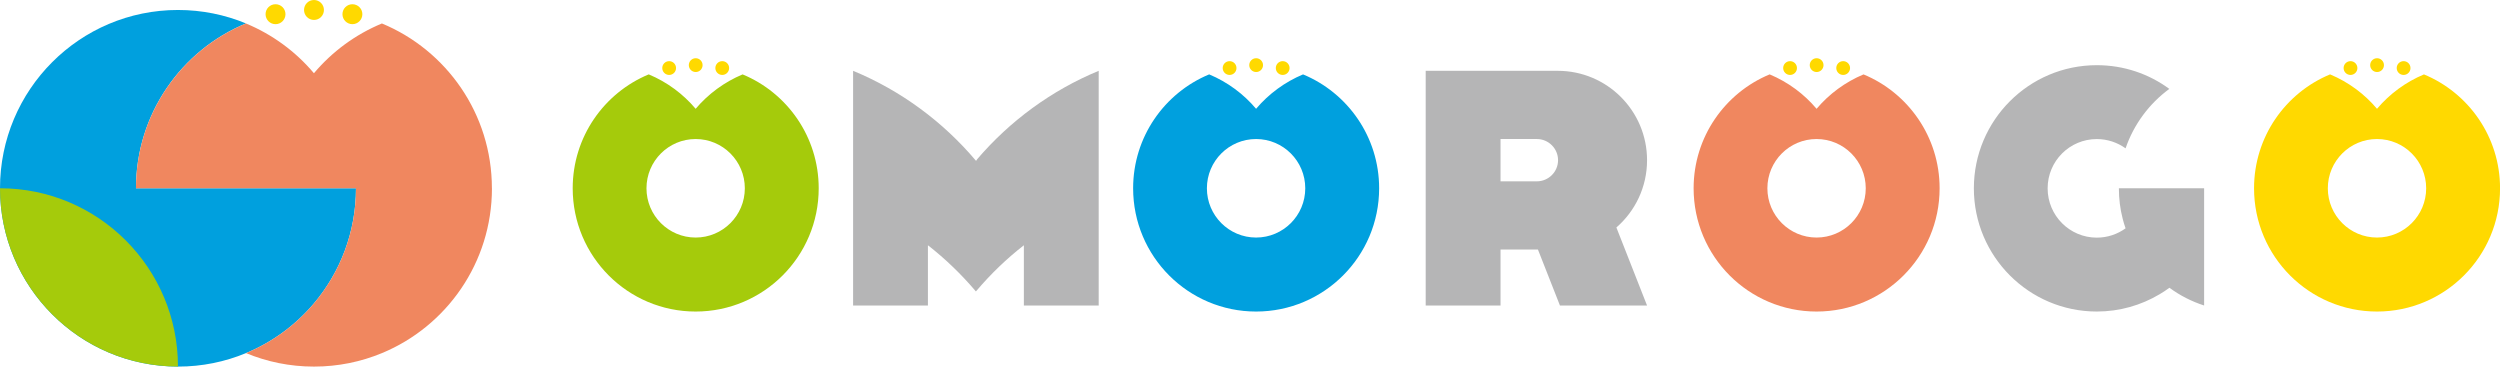 <svg xmlns="http://www.w3.org/2000/svg" width="266" height="39" viewBox="0 0 266 39" fill="none"><g clip-path="url(#clip0_279_33)"><path d="M37.875 20.034C37.875 24.696 36.195 28.968 33.408 32.274C31.466 34.574 28.994 36.401 26.174 37.569C23.943 38.497 21.503 39.006 18.94 39.006C8.48 39 0 30.506 0 20.034C0 9.561 8.48 1.062 18.935 1.062C21.498 1.062 23.938 1.571 26.169 2.492C19.299 5.338 14.467 12.118 14.467 20.028H37.875V20.034Z" fill="#00A0DE"></path><path d="M52.343 20.033C52.343 27.943 47.512 34.723 40.642 37.569C38.411 38.496 35.971 39.005 33.408 39.005C30.845 39.005 28.405 38.496 26.174 37.569C28.994 36.4 31.471 34.573 33.408 32.274C36.196 28.967 37.876 24.695 37.876 20.033H14.468C14.468 12.123 19.305 5.343 26.169 2.497C28.989 3.665 31.466 5.493 33.403 7.792C35.34 5.493 37.817 3.665 40.636 2.497C47.506 5.343 52.338 12.123 52.338 20.033H52.343Z" fill="#F0875F"></path><path d="M33.408 2.122C33.993 2.122 34.467 1.647 34.467 1.061C34.467 0.475 33.993 0 33.408 0C32.823 0 32.349 0.475 32.349 1.061C32.349 1.647 32.823 2.122 33.408 2.122Z" fill="#FFD900"></path><path d="M37.496 2.572C38.081 2.572 38.555 2.097 38.555 1.511C38.555 0.925 38.081 0.45 37.496 0.45C36.911 0.45 36.437 0.925 36.437 1.511C36.437 2.097 36.911 2.572 37.496 2.572Z" fill="#FFD900"></path><path d="M29.315 2.572C29.9 2.572 30.375 2.097 30.375 1.511C30.375 0.925 29.9 0.45 29.315 0.45C28.73 0.45 28.256 0.925 28.256 1.511C28.256 2.097 28.73 2.572 29.315 2.572Z" fill="#FFD900"></path><path d="M0 20.033C10.46 20.033 18.935 28.528 18.935 39C8.48 39 0 30.505 0 20.033Z" fill="#A5CB0B"></path><path d="M116.901 7.535V32.51H108.939V26.095C107.104 27.526 105.424 29.144 103.921 30.913C103.899 30.939 103.878 30.966 103.846 30.993C103.846 30.993 103.846 31.004 103.835 31.009C102.305 29.203 100.598 27.552 98.731 26.095V32.51H90.769V7.535C95.863 9.641 100.331 12.948 103.835 17.096L103.851 17.118L103.985 16.925C107.463 12.862 111.877 9.615 116.901 7.535Z" fill="#B5B5B6"></path><path d="M175.247 17.043C175.247 11.79 170.988 7.535 165.744 7.535H151.694V32.51H159.656V26.55H163.636L165.98 32.51H175.247L171.983 24.203C173.984 22.466 175.247 19.904 175.247 17.043ZM159.656 14.792H163.519C164.76 14.792 165.777 15.799 165.777 17.043C165.777 18.286 164.76 19.294 163.519 19.294H159.656V14.792Z" fill="#B5B5B6"></path><path d="M225.449 20.038C225.449 21.153 225.583 22.225 225.85 23.259C225.936 23.608 226.043 23.956 226.161 24.294C225.299 24.915 224.245 25.285 223.1 25.285C220.211 25.285 217.868 22.938 217.868 20.038C217.868 17.139 220.211 14.797 223.1 14.797C224.245 14.797 225.299 15.166 226.161 15.783C227.038 13.226 228.681 11.024 230.816 9.459C228.654 7.867 225.984 6.935 223.1 6.935C215.877 6.935 210.019 12.803 210.019 20.038C210.019 27.273 215.877 33.147 223.1 33.147C225.535 33.147 227.814 32.477 229.772 31.314C230.136 31.1 230.489 30.869 230.826 30.617C231.934 31.432 233.18 32.075 234.518 32.504V20.033H225.46L225.449 20.038Z" fill="#B5B5B6"></path><path d="M193.289 7.664C193.693 7.664 194.022 7.335 194.022 6.93C194.022 6.524 193.693 6.195 193.289 6.195C192.884 6.195 192.556 6.524 192.556 6.93C192.556 7.335 192.884 7.664 193.289 7.664Z" fill="#FFD900"></path><path d="M196.113 7.974C196.518 7.974 196.846 7.646 196.846 7.24C196.846 6.835 196.518 6.506 196.113 6.506C195.708 6.506 195.38 6.835 195.38 7.24C195.38 7.646 195.708 7.974 196.113 7.974Z" fill="#FFD900"></path><path d="M190.463 7.974C190.868 7.974 191.196 7.646 191.196 7.24C191.196 6.835 190.868 6.506 190.463 6.506C190.059 6.506 189.73 6.835 189.73 7.24C189.73 7.646 190.059 7.974 190.463 7.974Z" fill="#FFD900"></path><path d="M198.28 7.916C196.343 8.725 194.626 9.99 193.283 11.576C191.951 9.995 190.244 8.731 188.296 7.916H188.286C183.534 9.888 180.201 14.572 180.201 20.034C180.201 27.279 186.06 33.148 193.283 33.148C200.506 33.148 206.375 27.279 206.375 20.034C206.375 14.567 203.031 9.883 198.28 7.916ZM193.283 25.275C190.394 25.275 188.05 22.928 188.05 20.034C188.05 17.14 190.394 14.792 193.283 14.792C196.172 14.792 198.516 17.14 198.516 20.034C198.516 22.928 196.172 25.275 193.283 25.275Z" fill="#F0875F"></path><path d="M252.919 7.664C253.323 7.664 253.652 7.335 253.652 6.93C253.652 6.524 253.323 6.195 252.919 6.195C252.514 6.195 252.186 6.524 252.186 6.93C252.186 7.335 252.514 7.664 252.919 7.664Z" fill="#FFD900"></path><path d="M255.743 7.974C256.148 7.974 256.476 7.646 256.476 7.24C256.476 6.835 256.148 6.506 255.743 6.506C255.338 6.506 255.01 6.835 255.01 7.24C255.01 7.646 255.338 7.974 255.743 7.974Z" fill="#FFD900"></path><path d="M250.093 7.974C250.498 7.974 250.826 7.646 250.826 7.24C250.826 6.835 250.498 6.506 250.093 6.506C249.689 6.506 249.36 6.835 249.36 7.24C249.36 7.646 249.689 7.974 250.093 7.974Z" fill="#FFD900"></path><path d="M257.91 7.916C255.973 8.725 254.256 9.99 252.913 11.576C251.581 9.995 249.874 8.731 247.926 7.916H247.915C243.164 9.888 239.831 14.572 239.831 20.034C239.831 27.279 245.69 33.148 252.913 33.148C260.136 33.148 266.005 27.279 266.005 20.034C266.005 14.567 262.661 9.883 257.91 7.916ZM252.913 25.275C250.024 25.275 247.68 22.928 247.68 20.034C247.68 17.14 250.024 14.792 252.913 14.792C255.802 14.792 258.145 17.14 258.145 20.034C258.145 22.928 255.802 25.275 252.913 25.275Z" fill="#FFD900"></path><path d="M133.653 7.664C134.058 7.664 134.386 7.335 134.386 6.93C134.386 6.524 134.058 6.195 133.653 6.195C133.248 6.195 132.92 6.524 132.92 6.93C132.92 7.335 133.248 7.664 133.653 7.664Z" fill="#FFD900"></path><path d="M136.478 7.974C136.883 7.974 137.211 7.646 137.211 7.24C137.211 6.835 136.883 6.506 136.478 6.506C136.073 6.506 135.745 6.835 135.745 7.24C135.745 7.646 136.073 7.974 136.478 7.974Z" fill="#FFD900"></path><path d="M130.828 7.974C131.233 7.974 131.561 7.646 131.561 7.24C131.561 6.835 131.233 6.506 130.828 6.506C130.423 6.506 130.095 6.835 130.095 7.24C130.095 7.646 130.423 7.974 130.828 7.974Z" fill="#FFD900"></path><path d="M138.644 7.916C136.708 8.725 134.99 9.99 133.647 11.576C132.315 9.995 130.608 8.731 128.661 7.916H128.65C123.899 9.888 120.565 14.572 120.565 20.034C120.565 27.279 126.424 33.148 133.647 33.148C140.87 33.148 146.74 27.279 146.74 20.034C146.74 14.567 143.396 9.883 138.644 7.916ZM133.647 25.275C130.758 25.275 128.414 22.928 128.414 20.034C128.414 17.14 130.758 14.792 133.647 14.792C136.536 14.792 138.88 17.14 138.88 20.034C138.88 22.928 136.536 25.275 133.647 25.275Z" fill="#00A0DE"></path><path d="M74.023 7.664C74.428 7.664 74.756 7.335 74.756 6.93C74.756 6.524 74.428 6.195 74.023 6.195C73.618 6.195 73.29 6.524 73.29 6.93C73.29 7.335 73.618 7.664 74.023 7.664Z" fill="#FFD900"></path><path d="M76.847 7.974C77.252 7.974 77.58 7.646 77.58 7.24C77.58 6.835 77.252 6.506 76.847 6.506C76.442 6.506 76.114 6.835 76.114 7.24C76.114 7.646 76.442 7.974 76.847 7.974Z" fill="#FFD900"></path><path d="M71.198 7.974C71.603 7.974 71.931 7.646 71.931 7.24C71.931 6.835 71.603 6.506 71.198 6.506C70.793 6.506 70.465 6.835 70.465 7.24C70.465 7.646 70.793 7.974 71.198 7.974Z" fill="#FFD900"></path><path d="M79.014 7.916C77.078 8.725 75.36 9.99 74.017 11.576C72.685 9.995 70.978 8.731 69.031 7.916H69.02C64.269 9.888 60.935 14.572 60.935 20.034C60.935 27.279 66.794 33.148 74.017 33.148C81.24 33.148 87.11 27.279 87.11 20.034C87.11 14.567 83.766 9.883 79.014 7.916ZM74.017 25.275C71.128 25.275 68.785 22.928 68.785 20.034C68.785 17.14 71.128 14.792 74.017 14.792C76.906 14.792 79.25 17.14 79.25 20.034C79.25 22.928 76.906 25.275 74.017 25.275Z" fill="#A5CB0B"></path></g><defs><clipPath id="clip0_279_33"><rect width="266" height="39" fill="white"></rect></clipPath></defs></svg>